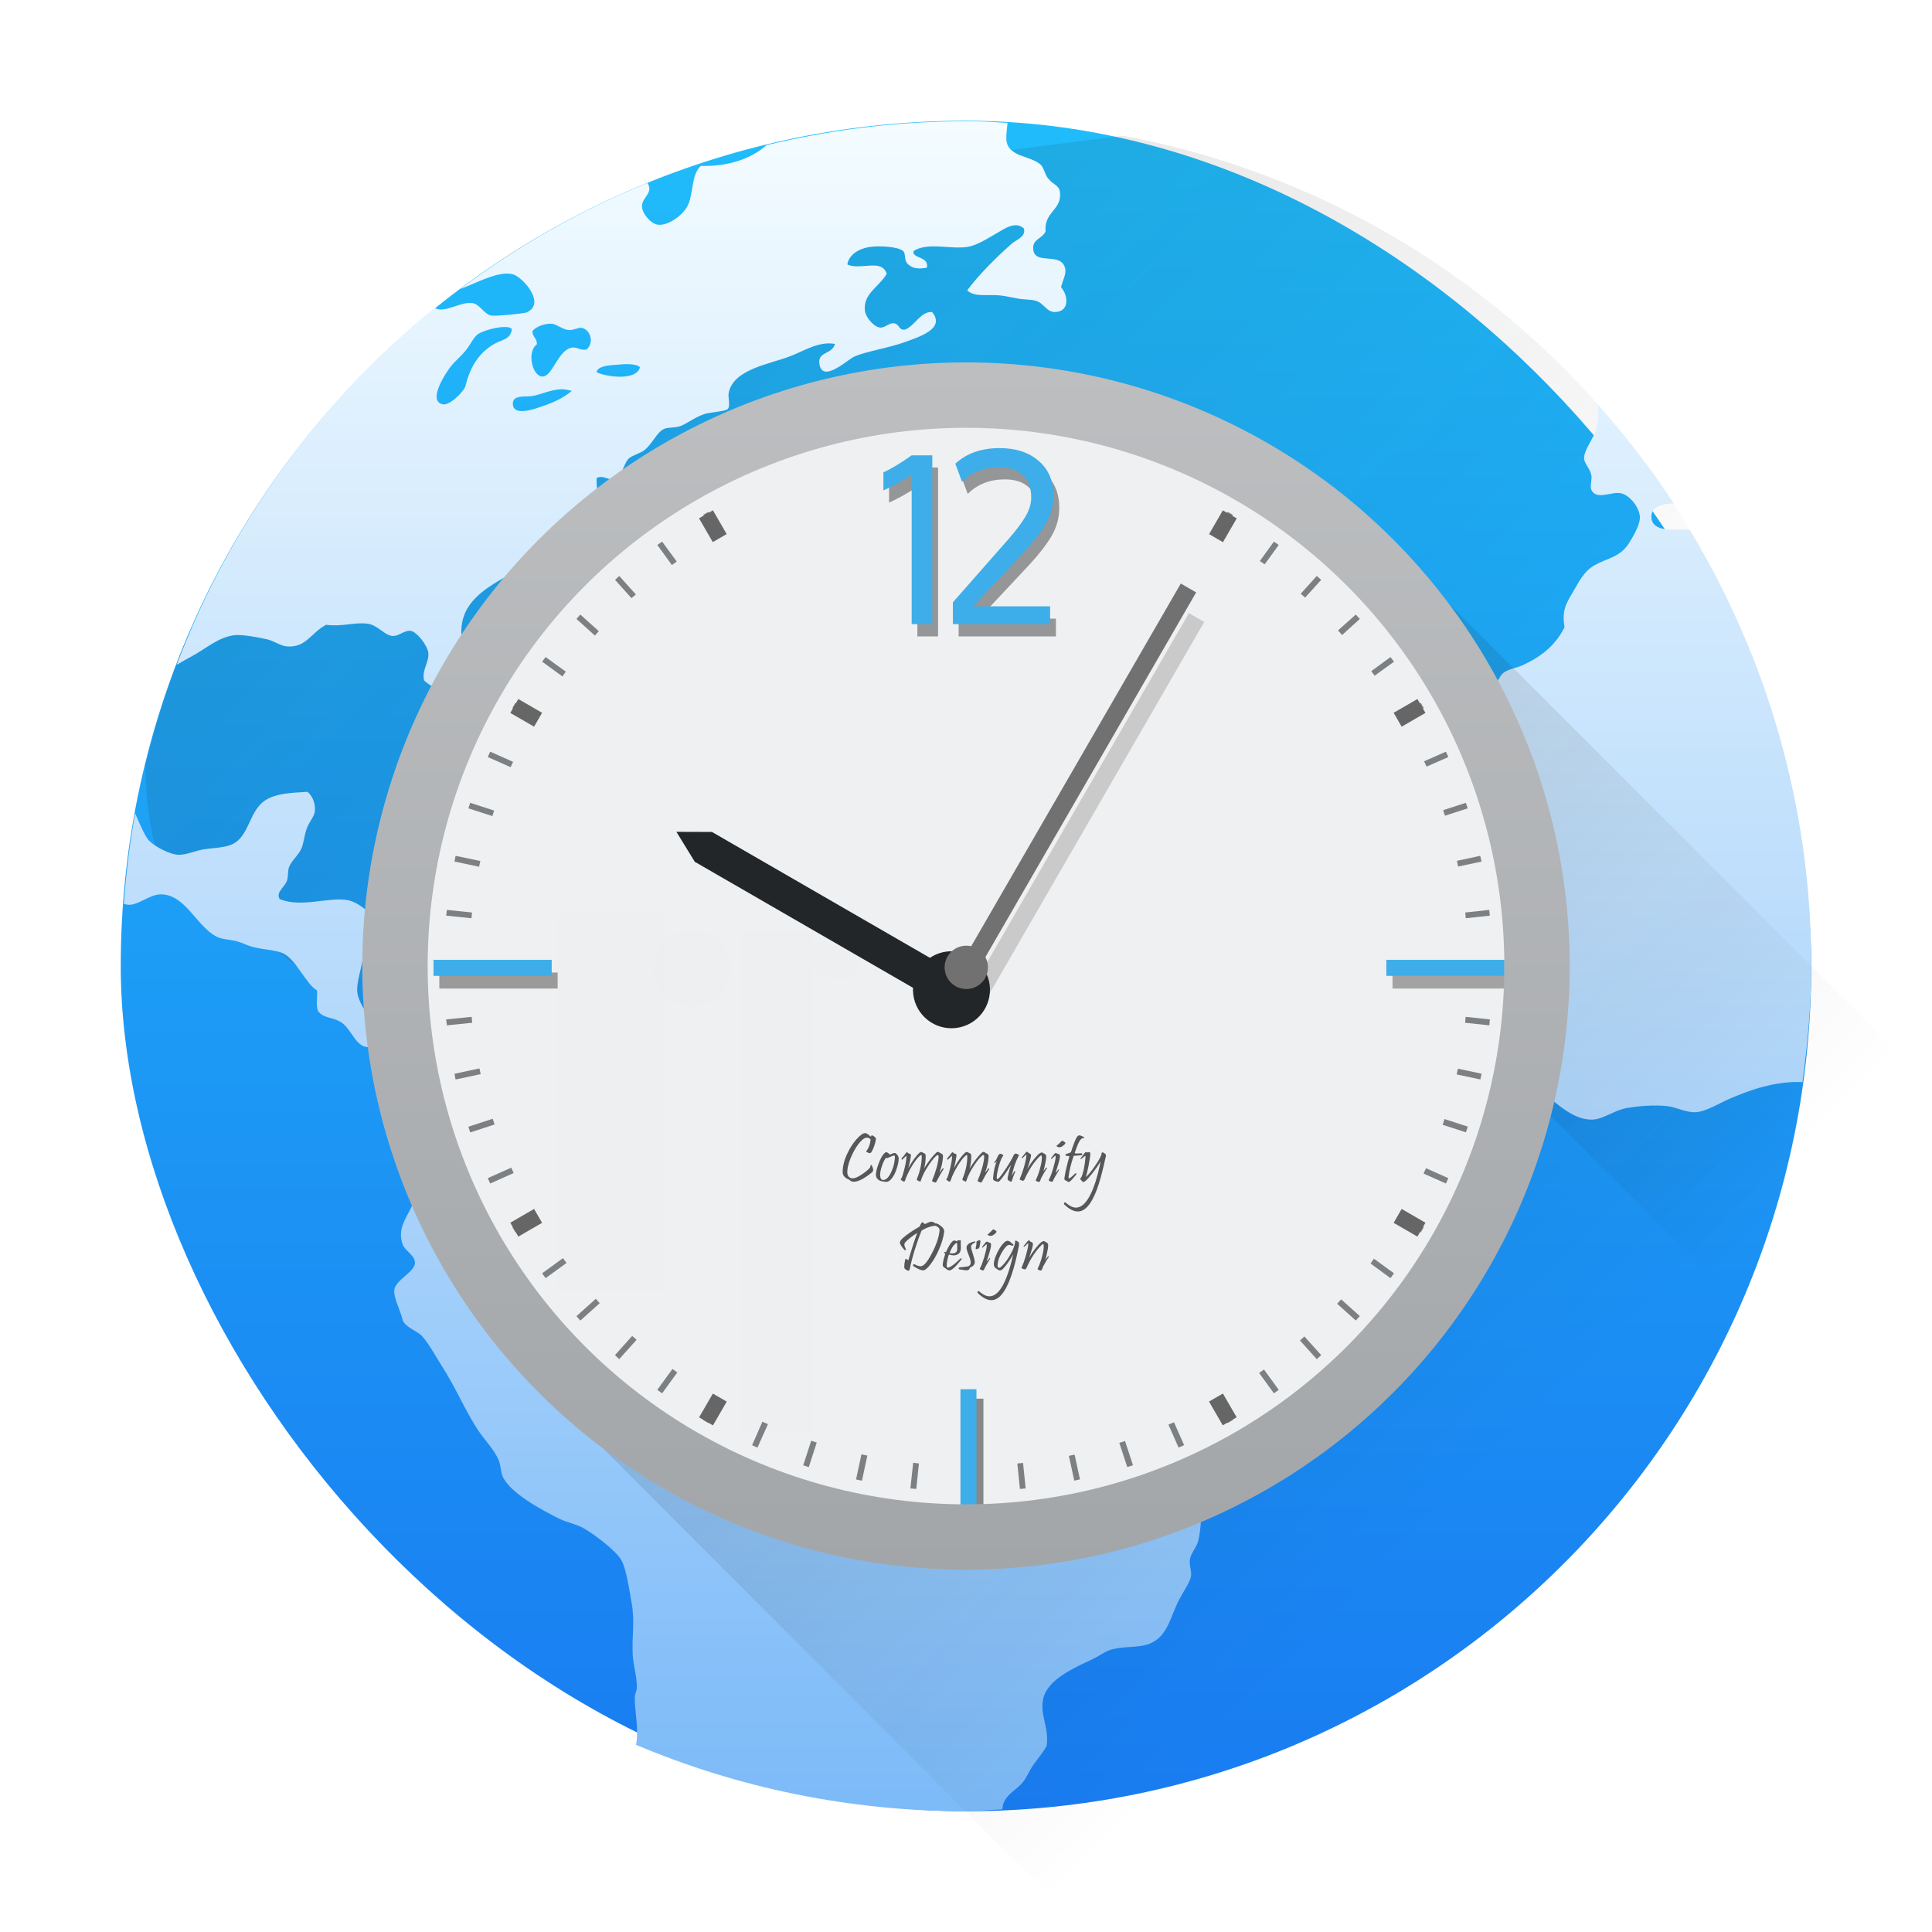 <?xml version="1.0" encoding="UTF-8" standalone="no"?>
<!-- Created with Inkscape (http://www.inkscape.org/) -->

<svg
   xmlns:dc="http://purl.org/dc/elements/1.1/"
   xmlns:cc="http://creativecommons.org/ns#"
   xmlns:rdf="http://www.w3.org/1999/02/22-rdf-syntax-ns#"
   xmlns:svg="http://www.w3.org/2000/svg"
   xmlns="http://www.w3.org/2000/svg"
   xmlns:xlink="http://www.w3.org/1999/xlink"
   xmlns:sodipodi="http://sodipodi.sourceforge.net/DTD/sodipodi-0.dtd"
   xmlns:inkscape="http://www.inkscape.org/namespaces/inkscape"
   width="32"
   height="32"
   id="svg5453"
   version="1.1"
   inkscape:version="0.91 r13725"
   sodipodi:docname="ntp_server-mdk.svg"
   inkscape:export-filename="48/ntp_server-mdk.png"
   inkscape:export-xdpi="135"
   inkscape:export-ydpi="135">
  <defs
     id="defs5455">
    <linearGradient
       inkscape:collect="always"
       id="linearGradient4452">
      <stop
         style="stop-color:#a3a6a9;stop-opacity:1;"
         offset="0"
         id="stop4454" />
      <stop
         style="stop-color:#bcbec0;stop-opacity:1"
         offset="1"
         id="stop4456" />
    </linearGradient>
    <linearGradient
       inkscape:collect="always"
       id="linearGradient4143">
      <stop
         style="stop-color:#197cf1;stop-opacity:1"
         offset="0"
         id="stop4145" />
      <stop
         style="stop-color:#20bcfa;stop-opacity:1"
         offset="1"
         id="stop4147" />
    </linearGradient>
    <linearGradient
       inkscape:collect="always"
       xlink:href="#linearGradient4143"
       id="linearGradient4149"
       x1="400.571"
       y1="545.798"
       x2="400.571"
       y2="517.798"
       gradientUnits="userSpaceOnUse" />
    <linearGradient
       inkscape:collect="always"
       xlink:href="#linearGradient4290"
       id="linearGradient4161"
       x1="16"
       y1="30"
       x2="16"
       y2="2"
       gradientUnits="userSpaceOnUse" />
    <linearGradient
       id="linearGradient4290"
       inkscape:collect="always">
      <stop
         id="stop4292"
         offset="0"
         style="stop-color:#7cbaf8;stop-opacity:1" />
      <stop
         id="stop4294"
         offset="1"
         style="stop-color:#f4fcff;stop-opacity:1" />
    </linearGradient>
    <linearGradient
       inkscape:collect="always"
       xlink:href="#linearGradient4227"
       id="linearGradient4230"
       x1="23"
       y1="12.506"
       x2="30"
       y2="19.506"
       gradientUnits="userSpaceOnUse" />
    <linearGradient
       inkscape:collect="always"
       id="linearGradient4227">
      <stop
         style="stop-color:#292c2f;stop-opacity:1"
         offset="0"
         id="stop4229" />
      <stop
         style="stop-color:#000000;stop-opacity:0;"
         offset="1"
         id="stop4231" />
    </linearGradient>
    <linearGradient
       inkscape:collect="always"
       xlink:href="#linearGradient4227"
       id="linearGradient4297"
       x1="0.043"
       y1="-2.981"
       x2="22.064"
       y2="19.039"
       gradientUnits="userSpaceOnUse" />
    <linearGradient
       inkscape:collect="always"
       xlink:href="#linearGradient4227"
       id="linearGradient4249"
       x1="11"
       y1="12"
       x2="24"
       y2="25"
       gradientUnits="userSpaceOnUse"
       gradientTransform="translate(384.571,515.798)" />
    <filter
       style="color-interpolation-filters:sRGB"
       height="1.123"
       y="-0.061"
       width="1.905"
       x="-0.453"
       id="filter5578"
       inkscape:collect="always">
      <feGaussianBlur
         id="feGaussianBlur5580"
         stdDeviation="0.511"
         inkscape:collect="always" />
    </filter>
    <filter
       style="color-interpolation-filters:sRGB"
       height="1.905"
       y="-0.453"
       width="1.123"
       x="-0.061"
       id="filter5574"
       inkscape:collect="always">
      <feGaussianBlur
         id="feGaussianBlur5576"
         stdDeviation="0.511"
         inkscape:collect="always" />
    </filter>
    <filter
       style="color-interpolation-filters:sRGB"
       height="1.905"
       y="-0.453"
       width="1.123"
       x="-0.061"
       id="filter5590"
       inkscape:collect="always">
      <feGaussianBlur
         id="feGaussianBlur5592"
         stdDeviation="0.511"
         inkscape:collect="always" />
    </filter>
    <filter
       style="color-interpolation-filters:sRGB"
       height="1.118"
       y="-0.059"
       width="1.206"
       x="-0.103"
       id="filter5358-1"
       inkscape:collect="always">
      <feGaussianBlur
         id="feGaussianBlur5360-0"
         stdDeviation="0.876"
         inkscape:collect="always" />
    </filter>
    <linearGradient
       inkscape:collect="always"
       xlink:href="#linearGradient4452"
       id="linearGradient4458"
       x1="396.571"
       y1="541.798"
       x2="396.571"
       y2="521.798"
       gradientUnits="userSpaceOnUse" />
  </defs>
  <sodipodi:namedview
     id="base"
     pagecolor="#ffffff"
     bordercolor="#666666"
     borderopacity="1.0"
     inkscape:pageopacity="0"
     inkscape:pageshadow="2"
     inkscape:zoom="11.53468"
     inkscape:cx="24.207715"
     inkscape:cy="16.026724"
     inkscape:document-units="px"
     inkscape:current-layer="g4410"
     showgrid="true"
     fit-margin-top="0"
     fit-margin-left="0"
     fit-margin-right="0"
     fit-margin-bottom="0"
     inkscape:window-width="1876"
     inkscape:window-height="1051"
     inkscape:window-x="0"
     inkscape:window-y="0"
     inkscape:window-maximized="1"
     inkscape:showpageshadow="false"
     borderlayer="true"
     showguides="true">
    <inkscape:grid
       type="xygrid"
       id="grid4063" />
    <sodipodi:guide
       position="1.1650391e-05,32"
       orientation="32,0"
       id="guide4157" />
    <sodipodi:guide
       position="1.1650391e-05,2.6367188e-05"
       orientation="0,32"
       id="guide4159" />
    <sodipodi:guide
       position="32,2.6367188e-05"
       orientation="-32,0"
       id="guide4161" />
    <sodipodi:guide
       position="32,32"
       orientation="0,-32"
       id="guide4163" />
    <sodipodi:guide
       position="2,30"
       orientation="28,0"
       id="guide4167" />
    <sodipodi:guide
       position="2,2"
       orientation="0,28"
       id="guide4169" />
    <sodipodi:guide
       position="30,2"
       orientation="-28,0"
       id="guide4171" />
    <sodipodi:guide
       position="30,30"
       orientation="0,-28"
       id="guide4173" />
    <sodipodi:guide
       position="2,30"
       orientation="28,0"
       id="guide4181" />
    <sodipodi:guide
       position="2,2"
       orientation="0,14"
       id="guide4183" />
    <sodipodi:guide
       position="16,2"
       orientation="-28,0"
       id="guide4185" />
    <sodipodi:guide
       position="16,30"
       orientation="0,-14"
       id="guide4187" />
    <sodipodi:guide
       position="9,23"
       orientation="14,0"
       id="guide4193" />
    <sodipodi:guide
       position="9,9"
       orientation="0,14"
       id="guide4195" />
    <sodipodi:guide
       position="23,9"
       orientation="-14,0"
       id="guide4197" />
    <sodipodi:guide
       position="23,23"
       orientation="0,-14"
       id="guide4199" />
  </sodipodi:namedview>
  <g
     inkscape:label="Capa 1"
     inkscape:groupmode="layer"
     id="layer1"
     transform="translate(-384.571,-515.798)">
    <rect
       style="opacity:1;fill:url(#linearGradient4149);fill-opacity:1;stroke:none"
       id="rect4130"
       width="28"
       height="28"
       x="386.571"
       y="517.798"
       ry="14" />
    <path
       style="opacity:0.2;fill:url(#linearGradient4297);fill-opacity:1;fill-rule:evenodd;stroke:none;stroke-width:1px;stroke-linecap:butt;stroke-linejoin:miter;stroke-opacity:1"
       d="M 18.594,2.248 15.619,2.629 11.484,5.016 9.982,7.617 c 0,0 -1.974,1.39 -2.271,1.311 -2.517,-0.03 -3.869,0.665 -4.58,1.547 -0.301,0.703 -0.537,1.44 -0.721,2.197 -0.005,0.761 0.162,1.352 0.162,1.352 7.061,6.356 14.121,9.096 21.182,13.643 0.445,-0.295 0.869,-0.616 1.275,-0.959 0.023,-0.02 0.045,-0.041 0.068,-0.061 0.36,-0.308 0.703,-0.636 1.029,-0.979 0.072,-0.076 0.14,-0.155 0.211,-0.232 0.283,-0.31 0.553,-0.632 0.807,-0.967 0.057,-0.076 0.114,-0.152 0.17,-0.229 0.275,-0.38 0.535,-0.772 0.771,-1.18 0.018,-0.03 0.037,-0.059 0.055,-0.09 1.065,-1.864 1.714,-3.999 1.824,-6.281 3.16e-4,-0.006 0.002,-0.013 0.002,-0.02 l 0,-0.002 L 28.143,9.031 C 26.143,5.543 22.691,3.011 18.594,2.248 Z"
       id="path4286"
       inkscape:connector-curvature="0"
       sodipodi:nodetypes="cccccccccccccccccscccc"
       transform="translate(384.571,515.798)" />
    <path
       style="fill:url(#linearGradient4230);fill-rule:evenodd;stroke:none;stroke-width:1px;stroke-linecap:butt;stroke-linejoin:miter;stroke-opacity:1;fill-opacity:1;opacity:0.2"
       d="M 29.012 10.842 L 24.705 17.502 L 28.824 21.621 C 29.576 19.901 30 18.003 30 16 C 30 14.174 29.642 12.438 29.012 10.842 z "
       id="path4219"
       transform="translate(384.571,515.798)" />
    <path
       style="fill:url(#linearGradient4161);fill-opacity:1;fill-rule:nonzero;stroke:none"
       d="M 15.807 2.01 C 14.734 2.024 13.695 2.164 12.695 2.404 C 12.432 2.64 12.043 2.76 11.607 2.748 C 11.451 2.897 11.487 3.176 11.402 3.381 C 11.331 3.553 11.078 3.737 10.906 3.723 C 10.779 3.712 10.633 3.533 10.633 3.414 C 10.632 3.271 10.832 3.191 10.723 3.031 C 9.608 3.483 8.572 4.079 7.623 4.787 C 7.877 4.693 8.158 4.536 8.389 4.531 C 8.427 4.531 8.461 4.534 8.496 4.543 C 8.651 4.584 9.059 5.031 8.719 5.176 C 8.686 5.19 8.219 5.241 8.139 5.227 C 8.02 5.207 7.95 5.043 7.83 5.021 C 7.629 4.987 7.374 5.195 7.201 5.102 C 5.293 6.642 3.813 8.677 2.926 11.012 C 3.007 10.965 3.09 10.915 3.164 10.877 C 3.414 10.747 3.625 10.537 3.916 10.518 C 4.061 10.515 4.271 10.557 4.41 10.586 C 4.539 10.612 4.643 10.699 4.754 10.707 C 5.07 10.731 5.145 10.485 5.402 10.348 C 5.669 10.385 5.845 10.303 6.086 10.33 C 6.25 10.348 6.368 10.523 6.496 10.533 C 6.604 10.544 6.699 10.433 6.803 10.449 C 6.904 10.465 7.077 10.685 7.094 10.809 C 7.114 10.962 6.981 11.101 7.025 11.27 C 7.186 11.433 7.479 11.466 7.709 11.561 C 7.859 11.437 7.729 11.208 7.709 11.029 C 7.706 10.951 7.72 10.881 7.709 10.809 C 7.695 10.686 7.641 10.572 7.641 10.467 C 7.638 9.98 8.033 9.753 8.359 9.561 C 8.501 9.477 8.612 9.331 8.734 9.27 C 8.907 9.183 9.036 9.163 9.18 9.082 C 9.439 8.937 9.661 8.819 9.863 8.654 C 9.957 8.434 9.874 8.138 9.881 7.92 C 9.975 7.863 10.055 7.946 10.154 7.938 C 10.311 7.905 10.324 7.684 10.412 7.596 C 10.464 7.545 10.604 7.509 10.668 7.459 C 10.824 7.337 10.874 7.152 11.01 7.1 C 11.058 7.08 11.171 7.085 11.248 7.064 C 11.349 7.038 11.493 6.918 11.658 6.861 C 11.766 6.824 12.012 6.817 12.053 6.775 C 12.103 6.724 12.053 6.579 12.07 6.502 C 12.153 6.116 12.735 6.034 13.078 5.904 C 13.319 5.813 13.565 5.646 13.83 5.697 C 13.778 5.881 13.532 5.816 13.574 6.039 C 13.632 6.348 14.045 5.95 14.154 5.904 C 14.363 5.816 14.721 5.763 14.994 5.664 C 15.234 5.576 15.664 5.442 15.438 5.168 C 15.249 5.157 15.159 5.389 14.994 5.459 C 14.881 5.477 14.902 5.365 14.805 5.355 C 14.713 5.345 14.661 5.44 14.566 5.424 C 14.472 5.408 14.341 5.26 14.326 5.15 C 14.289 4.865 14.567 4.748 14.686 4.535 C 14.607 4.277 14.251 4.482 14.035 4.381 C 14.056 4.227 14.215 4.121 14.395 4.092 C 14.542 4.067 14.871 4.08 14.959 4.158 C 15.01 4.201 14.963 4.309 15.045 4.381 C 15.132 4.46 15.239 4.452 15.352 4.434 C 15.392 4.239 15.099 4.287 15.131 4.158 C 15.362 4.007 15.737 4.132 16.02 4.09 C 16.182 4.066 16.354 3.95 16.498 3.869 C 16.635 3.791 16.813 3.655 16.959 3.783 C 16.998 3.923 16.832 3.97 16.754 4.039 C 16.492 4.272 16.223 4.538 16.02 4.809 C 16.144 4.93 16.371 4.869 16.582 4.895 C 16.665 4.905 16.768 4.93 16.855 4.945 C 16.957 4.963 17.067 4.958 17.146 4.979 C 17.29 5.014 17.329 5.168 17.471 5.168 C 17.705 5.168 17.707 4.914 17.574 4.756 C 17.616 4.595 17.682 4.511 17.625 4.398 C 17.52 4.188 17.133 4.388 17.113 4.125 C 17.101 3.955 17.257 3.961 17.318 3.834 C 17.29 3.505 17.589 3.481 17.557 3.186 C 17.543 3.062 17.438 3.061 17.352 2.945 C 17.307 2.886 17.286 2.768 17.232 2.723 C 17.054 2.572 16.69 2.601 16.668 2.312 C 16.665 2.215 16.679 2.127 16.688 2.035 C 16.523 2.027 16.36 2.012 16.193 2.01 L 15.807 2.01 z M 9.146 5.363 C 9.226 5.374 9.323 5.459 9.42 5.467 C 9.511 5.47 9.586 5.417 9.643 5.432 C 9.786 5.469 9.845 5.685 9.711 5.791 C 9.599 5.805 9.555 5.743 9.471 5.758 C 9.239 5.797 9.15 6.251 8.977 6.236 C 8.813 6.222 8.724 5.824 8.891 5.705 C 8.901 5.601 8.815 5.585 8.82 5.482 C 8.87 5.419 9.01 5.352 9.146 5.363 z M 8.377 5.416 C 8.425 5.418 8.46 5.429 8.479 5.449 C 8.456 5.631 8.313 5.62 8.172 5.705 C 7.929 5.852 7.788 6.075 7.711 6.389 C 7.689 6.48 7.45 6.721 7.334 6.697 C 7.063 6.64 7.409 6.14 7.471 6.064 C 7.539 5.98 7.63 5.906 7.711 5.809 C 7.789 5.714 7.841 5.587 7.916 5.535 C 7.999 5.478 8.234 5.411 8.377 5.416 z M 10.4 6.031 C 10.487 6.033 10.564 6.047 10.6 6.082 C 10.544 6.308 10.059 6.248 9.881 6.166 C 9.892 6.081 10.025 6.058 10.137 6.047 C 10.215 6.044 10.314 6.029 10.4 6.031 z M 9.293 6.447 C 9.351 6.445 9.41 6.459 9.471 6.475 C 9.313 6.606 9.143 6.68 8.873 6.766 C 8.743 6.807 8.518 6.858 8.496 6.713 C 8.469 6.535 8.686 6.576 8.805 6.561 C 8.954 6.54 9.118 6.453 9.293 6.447 z M 26.463 6.701 C 26.476 6.83 26.478 6.952 26.443 7.09 C 26.397 7.275 26.23 7.443 26.238 7.604 C 26.249 7.686 26.339 7.765 26.359 7.877 C 26.37 7.936 26.332 8.063 26.359 8.117 C 26.446 8.286 26.683 8.143 26.838 8.168 C 26.989 8.192 27.164 8.409 27.162 8.578 C 27.16 8.696 27.049 8.892 26.975 9.006 C 26.826 9.232 26.624 9.242 26.41 9.363 C 26.232 9.464 26.155 9.633 26.051 9.809 C 25.938 9.998 25.867 10.114 25.914 10.389 C 25.761 10.692 25.529 10.877 25.213 11.021 C 25.119 11.064 24.992 11.078 24.906 11.141 C 24.838 11.19 24.798 11.322 24.701 11.432 C 24.581 11.565 24.456 11.621 24.393 11.723 C 24.344 11.801 24.327 11.959 24.273 12.064 C 24.2 12.208 24.045 12.278 23.949 12.424 C 23.906 12.491 23.876 12.627 23.828 12.715 C 23.72 12.912 23.535 13.054 23.555 13.227 C 23.574 13.394 23.764 13.423 23.777 13.568 C 23.78 13.651 23.723 13.701 23.727 13.791 C 23.73 13.922 23.818 14.014 23.828 14.115 C 23.854 14.369 23.741 14.471 23.693 14.645 C 23.671 14.727 23.68 14.82 23.658 14.885 C 23.616 15.012 23.439 15.127 23.436 15.277 C 23.434 15.384 23.546 15.469 23.555 15.619 C 23.558 15.722 23.503 15.833 23.521 15.928 C 23.558 16.114 23.891 16.33 24.035 16.475 C 24.229 16.668 24.481 16.818 24.564 17.021 C 24.635 17.195 24.635 17.42 24.77 17.551 C 24.869 17.647 25.034 17.706 25.162 17.807 C 25.281 17.9 25.412 17.981 25.539 18.08 C 25.747 18.243 26.061 18.568 26.393 18.543 C 26.566 18.53 26.743 18.388 26.939 18.354 C 27.141 18.317 27.404 18.299 27.607 18.32 C 27.764 18.336 27.924 18.429 28.086 18.422 C 28.257 18.411 28.454 18.284 28.648 18.199 C 28.956 18.065 29.403 17.899 29.854 17.924 C 29.94 17.293 30 16.655 30 16 C 30 13.351 29.259 10.887 27.99 8.779 C 27.931 8.775 27.877 8.767 27.812 8.77 C 27.639 8.78 27.354 8.78 27.352 8.564 C 27.35 8.387 27.519 8.348 27.721 8.336 C 27.343 7.758 26.92 7.215 26.463 6.701 z M 5.094 13.115 C 4.81 13.131 4.624 13.144 4.463 13.217 C 4.093 13.385 4.164 13.886 3.795 14.004 C 3.667 14.045 3.492 14.046 3.352 14.072 C 3.23 14.094 3.082 14.161 2.957 14.158 C 2.809 14.155 2.551 14.013 2.463 13.918 C 2.402 13.852 2.303 13.623 2.238 13.471 C 2.149 13.963 2.087 14.464 2.051 14.973 C 2.081 14.979 2.113 14.986 2.139 14.986 C 2.301 14.987 2.474 14.819 2.652 14.814 C 3.071 14.803 3.253 15.348 3.592 15.516 C 3.677 15.558 3.789 15.56 3.898 15.584 C 3.987 15.604 4.053 15.641 4.139 15.67 C 4.319 15.731 4.541 15.725 4.686 15.789 C 4.903 15.886 5.063 16.295 5.25 16.404 C 5.261 16.515 5.23 16.664 5.268 16.746 C 5.356 16.866 5.481 16.84 5.627 16.918 C 5.801 17.012 5.854 17.254 6.02 17.328 C 6.077 17.354 6.22 17.351 6.311 17.379 C 6.537 17.448 6.61 17.71 6.805 17.652 C 6.932 17.615 6.923 17.483 6.943 17.361 C 7.028 17.27 7.119 17.126 7.25 17.123 C 7.462 17.112 7.481 17.343 7.559 17.549 C 7.602 17.665 7.716 17.768 7.746 17.891 C 7.799 18.103 7.773 18.738 7.729 18.865 C 7.675 19.021 7.464 19.087 7.334 19.26 C 7.273 19.341 7.244 19.459 7.197 19.516 C 7.114 19.618 6.988 19.644 6.926 19.738 C 6.89 19.791 6.857 19.905 6.822 19.977 C 6.72 20.194 6.582 20.348 6.668 20.609 C 6.704 20.717 6.873 20.79 6.873 20.916 C 6.873 21.065 6.556 21.198 6.531 21.361 C 6.513 21.483 6.629 21.699 6.668 21.857 C 6.696 21.977 6.922 22.051 6.992 22.131 C 7.112 22.266 7.209 22.456 7.318 22.625 C 7.535 22.958 7.705 23.363 7.916 23.686 C 8.028 23.854 8.184 24.006 8.258 24.182 C 8.296 24.27 8.291 24.376 8.326 24.455 C 8.448 24.731 8.987 25.019 9.266 25.156 C 9.396 25.22 9.541 25.242 9.66 25.309 C 9.841 25.41 10.2 25.681 10.291 25.84 C 10.373 25.983 10.423 26.33 10.463 26.557 C 10.516 26.857 10.465 27.087 10.48 27.412 C 10.491 27.588 10.547 27.765 10.549 27.941 C 10.55 28.003 10.516 28.048 10.514 28.111 C 10.511 28.325 10.567 28.565 10.549 28.779 C 10.548 28.825 10.543 28.86 10.535 28.9 C 12.213 29.608 14.059 30 16 30 C 16.203 30 16.401 29.977 16.602 29.969 C 16.606 29.937 16.611 29.905 16.617 29.879 C 16.679 29.705 16.839 29.648 16.941 29.52 C 17.019 29.423 17.055 29.31 17.129 29.213 C 17.209 29.108 17.281 29.015 17.334 28.922 C 17.384 28.61 17.21 28.392 17.283 28.119 C 17.365 27.812 17.789 27.625 18.086 27.486 C 18.188 27.439 18.294 27.361 18.377 27.332 C 18.583 27.26 18.839 27.299 19.027 27.23 C 19.348 27.113 19.381 26.77 19.539 26.479 C 19.614 26.34 19.712 26.202 19.727 26.104 C 19.739 26.015 19.695 25.932 19.709 25.828 C 19.725 25.725 19.817 25.635 19.846 25.521 C 19.883 25.373 19.898 25.157 19.898 24.992 C 19.898 24.857 19.836 24.737 19.83 24.615 C 19.808 24.172 19.99 24.122 20.154 23.881 C 20.237 23.761 20.267 23.625 20.324 23.539 C 20.6 23.128 21.078 22.93 21.043 22.309 C 21.031 22.103 20.903 21.638 20.752 21.572 C 20.665 21.535 20.467 21.569 20.342 21.521 C 19.938 21.371 19.7 20.87 19.281 20.838 C 19.192 20.827 19.11 20.875 19.01 20.873 C 18.844 20.862 18.594 20.757 18.41 20.736 C 18.294 20.724 18.138 20.771 18.068 20.736 C 17.962 20.684 17.95 20.488 17.863 20.43 C 17.794 20.382 17.661 20.367 17.557 20.326 C 17.388 20.261 17.255 20.185 17.061 20.172 C 17.001 20.169 16.925 20.2 16.855 20.189 C 16.748 20.171 16.664 20.045 16.564 19.984 C 16.44 19.909 16.325 19.872 16.273 19.764 C 16.386 19.396 16.075 19.293 16 19.08 C 15.964 18.98 15.981 18.86 15.949 18.771 C 15.905 18.644 15.779 18.571 15.641 18.465 C 15.393 18.274 15.174 18.096 14.82 18.053 C 14.665 18.033 14.512 18.099 14.324 18.088 C 14.125 18.075 13.875 17.901 13.727 17.73 C 13.582 17.564 13.511 17.415 13.385 17.336 C 13.265 17.259 13.107 17.261 13.025 17.184 C 12.989 17.15 12.996 17.092 12.957 17.012 C 12.897 16.887 12.796 16.819 12.871 16.67 C 12.735 16.6 12.731 16.799 12.582 16.773 C 12.449 16.585 12.337 16.495 12.035 16.551 C 11.897 16.576 11.819 16.752 11.658 16.756 C 11.526 16.767 11.422 16.609 11.248 16.584 C 11.116 16.566 10.967 16.619 10.873 16.602 C 10.727 16.572 10.682 16.451 10.549 16.363 C 10.451 16.299 10.262 16.19 10.207 16.191 C 10.035 16.202 9.913 16.557 9.676 16.432 C 9.561 16.286 9.863 16.209 9.727 16.072 C 9.623 15.969 9.536 16.119 9.453 16.176 C 9.358 16.241 9.269 16.307 9.164 16.346 C 8.929 16.434 8.783 16.387 8.6 16.482 C 8.43 16.57 8.422 16.718 8.326 16.893 C 8.247 17.036 8.067 17.243 7.949 17.252 C 7.806 17.263 7.669 17.052 7.539 16.996 C 7.148 16.827 6.958 17.146 6.633 17.15 C 6.331 17.161 5.901 16.664 5.916 16.381 C 5.919 16.208 6.015 15.945 6.035 15.73 C 6.053 15.56 6.17 15.458 6.172 15.303 C 6.175 15.095 5.896 14.935 5.762 14.91 C 5.442 14.851 4.999 15.039 4.633 14.893 C 4.563 14.777 4.715 14.697 4.754 14.584 C 4.776 14.52 4.764 14.434 4.787 14.363 C 4.828 14.254 4.941 14.17 4.992 14.055 C 5.03 13.967 5.04 13.84 5.078 13.73 C 5.123 13.606 5.205 13.527 5.215 13.439 C 5.228 13.324 5.184 13.191 5.094 13.115 z M 9.664 16.734 C 9.78 16.745 9.794 16.985 9.676 17.004 C 9.548 17.024 9.484 16.803 9.607 16.746 C 9.628 16.735 9.647 16.733 9.664 16.734 z "
       id="path34"
       transform="translate(384.571,515.798)" />
    <path
       style="color:#000000;clip-rule:nonzero;display:inline;overflow:visible;visibility:visible;opacity:0.2;isolation:auto;mix-blend-mode:normal;color-interpolation:sRGB;color-interpolation-filters:linearRGB;solid-color:#000000;solid-opacity:1;fill:url(#linearGradient4249);fill-opacity:1;fill-rule:nonzero;stroke:none;stroke-width:1;stroke-linecap:butt;stroke-linejoin:miter;stroke-miterlimit:4;stroke-dasharray:2, 2;stroke-dashoffset:10;stroke-opacity:1;marker:none;color-rendering:auto;image-rendering:auto;shape-rendering:auto;text-rendering:auto;enable-background:accumulate"
       d="m 400.571,524.798 c 3.866,10e-6 7,3.134 7,7 0,3.866 -3.134,7 -7,7 -3.866,-10e-6 -7,-3.134 -7,-7 m 0,7 13.019,13.038 9.981,-18.038 -9,-9"
       id="rect4216"
       inkscape:connector-curvature="0"
       sodipodi:nodetypes="cssccccc" />
    <g
       id="g4410">
      <ellipse
         ry="9.457"
         rx="9.458"
         id="path5099"
         style="fill:#eff0f1;fill-opacity:1;stroke:none"
         inkscape:export-filename="C:\Users\andrewl\Downloads\silly clock.png"
         inkscape:export-xdpi="90"
         inkscape:export-ydpi="90"
         cx="400.571"
         cy="531.799" />
      <path
         inkscape:connector-curvature="0"
         style="color:#000000;font-style:normal;font-variant:normal;font-weight:normal;font-stretch:normal;font-size:medium;line-height:normal;font-family:Sans;-inkscape-font-specification:Sans;text-indent:0;text-align:start;text-decoration:none;text-decoration-line:none;letter-spacing:normal;word-spacing:normal;text-transform:none;direction:ltr;block-progression:tb;writing-mode:lr-tb;baseline-shift:baseline;text-anchor:start;display:inline;overflow:visible;visibility:visible;opacity:0.6;fill:#31363b;fill-opacity:1;stroke:none;stroke-width:1px;marker:none;enable-background:accumulate"
         d="m 396.302,524.276 -0.083,0.049 0.205,0.352 c 0.027,-0.016 0.055,-0.03 0.083,-0.046 z m 8.604,0 -0.199,0.346 c 0.029,0.016 0.057,0.032 0.086,0.049 l 0.199,-0.346 z m -9.368,0.493 -0.08,0.055 0.242,0.333 c 0.026,-0.019 0.053,-0.039 0.08,-0.058 z m 10.133,0 -0.233,0.321 c 0.026,0.019 0.054,0.036 0.08,0.055 l 0.233,-0.321 z m -10.843,0.569 -0.07,0.064 0.272,0.303 c 0.024,-0.021 0.05,-0.04 0.073,-0.061 z m 11.553,0 -0.266,0.294 c 0.024,0.022 0.049,0.043 0.073,0.064 l 0.266,-0.294 z m -12.198,0.639 -0.064,0.073 0.306,0.275 c 0.021,-0.024 0.043,-0.05 0.064,-0.073 z m 12.844,0 -0.294,0.263 c 0.023,0.025 0.045,0.051 0.067,0.076 l 0.294,-0.266 z m -13.419,0.704 -0.058,0.076 0.337,0.245 c 0.019,-0.026 0.036,-0.054 0.055,-0.08 z m 13.994,0 -0.318,0.233 c 0.019,0.025 0.037,0.051 0.055,0.076 l 0.321,-0.232 z m -14.496,0.759 -0.049,0.086 0.361,0.208 c 0.016,-0.029 0.032,-0.057 0.049,-0.086 z m 14.998,0 -0.343,0.199 c 0.017,0.029 0.033,0.057 0.049,0.086 l 0.343,-0.199 z m -15.414,0.808 -0.04,0.089 0.379,0.168 c 0.013,-0.03 0.026,-0.059 0.04,-0.089 z m 15.83,0 -0.361,0.159 c 0.013,0.029 0.027,0.059 0.04,0.089 l 0.361,-0.159 z m -16.161,0.847 -0.03,0.092 0.398,0.128 c 0.01,-0.03 0.018,-0.062 0.028,-0.092 z m 16.491,0 -0.376,0.122 c 0.01,0.03 0.021,0.061 0.03,0.092 l 0.376,-0.122 z m -16.733,0.878 -0.018,0.095 0.407,0.086 c 0.006,-0.032 0.015,-0.063 0.021,-0.095 z m 16.971,0 -0.385,0.083 c 0.006,0.031 0.012,0.063 0.018,0.095 l 0.389,-0.083 z m -17.115,0.896 -0.012,0.095 0.419,0.043 c 0.003,-0.032 0.005,-0.063 0.009,-0.095 l -0.416,-0.043 z m 17.265,0 -0.398,0.043 c 0.004,0.031 0.005,0.063 0.009,0.095 l 0.398,-0.043 -0.009,-0.095 z m -16.855,1.771 -0.422,0.043 0.012,0.098 0.419,-0.043 c -0.004,-0.033 -0.005,-0.065 -0.009,-0.098 z m 16.464,0 c -0.003,0.033 -0.005,0.065 -0.009,0.098 l 0.401,0.043 0.009,-0.098 z m -16.335,0.854 -0.413,0.089 0.018,0.095 0.416,-0.089 c -0.006,-0.032 -0.015,-0.063 -0.021,-0.095 z m 16.207,0.005 c -0.006,0.032 -0.015,0.063 -0.021,0.095 l 0.392,0.083 0.021,-0.095 z m -15.986,0.829 -0.404,0.132 0.03,0.095 0.404,-0.132 c -0.011,-0.032 -0.02,-0.063 -0.031,-0.095 z m 15.763,0.005 c -0.01,0.032 -0.02,0.063 -0.03,0.095 l 0.386,0.125 0.03,-0.095 z m -15.457,0.805 -0.389,0.174 0.04,0.089 0.389,-0.174 c -0.013,-0.03 -0.027,-0.059 -0.04,-0.089 z m 15.151,0.009 c -0.013,0.03 -0.026,0.059 -0.04,0.089 l 0.37,0.165 0.04,-0.089 z m -14.759,0.762 -0.373,0.214 0.049,0.086 0.373,-0.214 c -0.017,-0.028 -0.033,-0.057 -0.049,-0.086 z m 14.368,0.009 c -0.016,0.029 -0.032,0.057 -0.049,0.086 l 0.355,0.205 0.049,-0.086 z m -13.903,0.719 -0.346,0.251 0.058,0.08 0.346,-0.251 c -0.019,-0.026 -0.039,-0.053 -0.058,-0.08 z m 13.431,0.009 c -0.019,0.026 -0.036,0.054 -0.055,0.08 l 0.33,0.242 0.058,-0.08 z m -12.887,0.664 -0.321,0.288 0.064,0.073 0.321,-0.288 c -0.022,-0.024 -0.043,-0.049 -0.064,-0.073 z m 12.345,0.009 c -0.022,0.025 -0.045,0.049 -0.067,0.073 l 0.309,0.278 0.067,-0.073 z m -11.743,0.606 -0.285,0.318 0.07,0.067 0.288,-0.321 c -0.024,-0.022 -0.049,-0.042 -0.073,-0.064 z m 11.134,0.009 c -0.025,0.022 -0.049,0.045 -0.073,0.067 l 0.278,0.309 0.073,-0.067 z m -10.467,0.538 -0.251,0.346 0.08,0.058 0.251,-0.346 c -0.026,-0.019 -0.053,-0.039 -0.08,-0.058 z m 9.797,0.009 c -0.026,0.019 -0.053,0.039 -0.08,0.058 l 0.245,0.337 0.08,-0.058 z m -9.072,0.468 -0.214,0.37 0.083,0.049 0.214,-0.373 c -0.027,-0.016 -0.056,-0.03 -0.083,-0.046 z m 8.347,0.005 c -0.028,0.016 -0.055,0.033 -0.083,0.049 l 0.208,0.364 0.086,-0.049 z m -7.582,0.392 -0.171,0.389 0.089,0.04 0.174,-0.389 c -0.031,-0.013 -0.061,-0.026 -0.092,-0.04 z m 6.817,0.009 c -0.03,0.014 -0.061,0.027 -0.092,0.04 l 0.168,0.379 0.092,-0.04 z m -6.009,0.306 -0.132,0.407 0.092,0.03 0.132,-0.407 c -0.031,-0.01 -0.061,-0.02 -0.092,-0.03 z m 5.198,0.005 c -0.032,0.01 -0.063,0.021 -0.095,0.03 l 0.132,0.401 0.095,-0.03 z m -4.366,0.22 -0.089,0.416 0.098,0.021 0.089,-0.416 c -0.033,-0.006 -0.065,-0.014 -0.098,-0.021 z m 3.531,0.005 c -0.032,0.006 -0.063,0.015 -0.095,0.021 l 0.089,0.41 0.095,-0.021 z m -2.674,0.135 -0.046,0.425 0.098,0.009 0.043,-0.422 c -0.032,-0.003 -0.063,-0.008 -0.095,-0.012 z m 1.82,0.003 c -0.032,0.004 -0.063,0.005 -0.095,0.009 l 0.043,0.422 0.095,-0.009 z"
         id="path5480"
         sodipodi:nodetypes="cccccccccccccccccccccccccccccccccccccccccccccccccccccccccccccccccccccccccccccccccccccccccccccccccccccccccccccccccccccccccccccccccccccccccccccccccccccccccccccccccccccccccccccccccccccccccccccccccccccccccccccccccccccccccccccccccccccccccccccccccccc" />
      <path
         style="font-style:normal;font-variant:normal;font-weight:normal;font-stretch:normal;font-size:medium;line-height:125%;font-family:Oxygen;-inkscape-font-specification:Oxygen;text-align:start;letter-spacing:0px;word-spacing:0px;writing-mode:lr-tb;text-anchor:start;fill:#232629;fill-opacity:0.443;stroke:none;filter:url(#filter5358-1)"
         inkscape:connector-curvature="0"
         d="m 1012.692,766.921 c 2.747,2e-5 4.948,0.723 6.601,2.168 1.667,1.432 2.5,3.392 2.5,5.879 0,1.693 -0.436,3.288 -1.309,4.785 -0.872,1.484 -2.213,3.197 -4.023,5.137 l -8.262,8.809 13.027,0 0,3.008 -16.445,0 0,-3.691 9.395,-10.684 c 1.276,-1.458 2.233,-2.728 2.871,-3.809 0.651,-1.094 0.977,-2.174 0.977,-3.242 0,-1.667 -0.475,-2.936 -1.426,-3.809 -0.951,-0.872 -2.285,-1.309 -4.004,-1.309 -2.552,3e-5 -4.642,0.82 -6.269,2.461 l -1.133,-3.066 c 1.914,-1.758 4.414,-2.637 7.5,-2.637 m -14.88,1.23 3.496,0 0,28.555 -3.496,0 0,-25.293 c -1.601,1.068 -3.197,1.96 -4.785,2.676 l 0,-3.066 c 1.25,-0.547 2.845,-1.504 4.785,-2.871"
         id="path6204"
         transform="matrix(0.098,0,0,0.098,301.98,448.262)" />
      <path
         style="font-style:normal;font-variant:normal;font-weight:normal;font-stretch:normal;font-size:medium;line-height:125%;font-family:Oxygen;-inkscape-font-specification:Oxygen;text-align:start;letter-spacing:0px;word-spacing:0px;writing-mode:lr-tb;text-anchor:start;fill:#3daee9;fill-opacity:1;stroke:none"
         inkscape:connector-curvature="0"
         d="m 401.129,523.22 c 0.269,0 0.484,0.071 0.646,0.212 0.163,0.14 0.245,0.332 0.245,0.576 0,0.166 -0.043,0.322 -0.128,0.468 -0.086,0.145 -0.217,0.313 -0.394,0.503 l -0.809,0.862 1.275,0 0,0.294 -1.61,0 0,-0.361 0.92,-1.046 c 0.125,-0.143 0.219,-0.267 0.281,-0.373 0.064,-0.107 0.096,-0.213 0.096,-0.317 0,-0.163 -0.047,-0.287 -0.14,-0.373 -0.093,-0.085 -0.224,-0.128 -0.392,-0.128 -0.25,0 -0.454,0.08 -0.614,0.241 l -0.111,-0.3 c 0.187,-0.172 0.432,-0.258 0.734,-0.258 m -1.457,0.12 0.342,0 0,2.795 -0.342,0 0,-2.476 c -0.157,0.105 -0.313,0.192 -0.468,0.262 l 0,-0.3 c 0.122,-0.054 0.279,-0.147 0.468,-0.281"
         id="path6197" />
      <rect
         style="fill:#212121;fill-opacity:0.413;stroke:none;filter:url(#filter5590)"
         id="rect5549"
         width="20"
         height="2.709"
         x="917.016"
         y="853.51"
         inkscape:export-filename="C:\Users\andrewl\Downloads\silly clock.png"
         inkscape:export-xdpi="90"
         inkscape:export-ydpi="90"
         transform="matrix(0.098,0,0,0.098,301.98,448.262)" />
      <rect
         y="531.696"
         x="391.751"
         height="0.265"
         width="1.958"
         id="rect5442"
         style="fill:#3daee9;fill-opacity:1;stroke:none"
         inkscape:export-filename="C:\Users\andrewl\Downloads\silly clock.png"
         inkscape:export-xdpi="90"
         inkscape:export-ydpi="90" />
      <rect
         y="853.511"
         x="1078.116"
         height="2.709"
         width="20"
         id="rect5531"
         style="fill:#1c1c1c;fill-opacity:0.361;stroke:none;filter:url(#filter5574)"
         inkscape:export-filename="C:\Users\andrewl\Downloads\silly clock.png"
         inkscape:export-xdpi="90"
         inkscape:export-ydpi="90"
         transform="matrix(0.098,0,0,0.098,301.98,448.262)" />
      <rect
         style="fill:#3daee9;fill-opacity:1;stroke:none"
         id="rect5446"
         width="1.958"
         height="0.265"
         x="407.533"
         y="531.696"
         inkscape:export-filename="C:\Users\andrewl\Downloads\silly clock.png"
         inkscape:export-xdpi="90"
         inkscape:export-ydpi="90" />
      <rect
         transform="matrix(0,0.098,-0.098,0,271.114,504.76)"
         style="fill:#2a2a2a;fill-opacity:0.524;stroke:none;filter:url(#filter5578)"
         id="rect5571"
         width="20"
         height="2.709"
         x="349.026"
         y="-1323.934"
         inkscape:export-filename="C:\Users\andrewl\Downloads\silly clock.png"
         inkscape:export-xdpi="90"
         inkscape:export-ydpi="90" />
      <rect
         y="-400.744"
         x="538.808"
         height="0.265"
         width="1.958"
         id="rect5448"
         style="fill:#3daee9;fill-opacity:1;stroke:none"
         transform="matrix(0,1,-1,0,0,0)"
         inkscape:export-filename="C:\Users\andrewl\Downloads\silly clock.png"
         inkscape:export-xdpi="90"
         inkscape:export-ydpi="90" />
      <ellipse
         ry="9.457"
         rx="9.458"
         style="opacity:1;fill:none;stroke:url(#linearGradient4458);stroke-width:1.083;stroke-opacity:1"
         id="path5627"
         inkscape:export-filename="C:\Users\andrewl\Downloads\silly clock.png"
         inkscape:export-xdpi="90"
         inkscape:export-ydpi="90"
         cx="400.571"
         cy="531.799" />
      <path
         id="path6063"
         style="fill:#666667;fill-opacity:1;stroke:none"
         d="m 407.654,527.604 0.394,-0.228 0.133,0.23 -0.394,0.228 z m -14.631,8.446 0.394,-0.228 0.133,0.23 -0.394,0.228 z"
         inkscape:connector-curvature="0" />
      <path
         inkscape:connector-curvature="0"
         d="m 404.597,524.645 0.228,-0.394 0.23,0.133 -0.228,0.394 z m -8.447,14.629 0.228,-0.394 0.23,0.133 -0.228,0.394 z"
         style="fill:#666667;fill-opacity:1;stroke:none"
         id="path6065" />
      <path
         id="path6067"
         style="fill:#666667;fill-opacity:1;stroke:none"
         d="m 393.417,527.834 -0.394,-0.228 0.133,-0.23 0.394,0.228 z m 14.631,8.446 -0.394,-0.228 0.133,-0.23 0.394,0.228 z"
         inkscape:connector-curvature="0" />
      <path
         inkscape:connector-curvature="0"
         d="m 396.377,524.777 -0.228,-0.394 0.23,-0.133 0.228,0.394 z m 8.447,14.629 -0.228,-0.394 0.23,-0.133 0.228,0.394 z"
         style="fill:#666667;fill-opacity:1;stroke:none"
         id="path6069" />
      <path
         style="font-style:normal;font-variant:normal;font-weight:normal;font-stretch:normal;font-size:medium;line-height:125%;font-family:Pristina;-inkscape-font-specification:Pristina;text-align:center;letter-spacing:0px;word-spacing:0px;text-anchor:middle;fill:#575757;fill-opacity:1;stroke:none"
         inkscape:connector-curvature="0"
         d="m 399.075,534.696 c -0.018,0.074 -0.04,0.132 -0.064,0.173 -0.011,0.019 -0.022,0.029 -0.033,0.029 -0.004,0 -0.009,-9e-4 -0.015,-0.003 -0.029,-0.008 -0.044,-0.019 -0.044,-0.032 0,-0.005 0.004,-0.01 0.012,-0.012 0.034,-0.051 0.054,-0.111 0.06,-0.182 -0.021,-0.019 -0.041,-0.028 -0.06,-0.028 -0.04,-3.6e-4 -0.087,0.035 -0.141,0.105 -0.05,0.066 -0.093,0.144 -0.13,0.234 -0.038,0.094 -0.057,0.172 -0.055,0.235 3.7e-4,0.036 0.011,0.064 0.033,0.081 0.016,0.013 0.033,0.019 0.053,0.019 0.011,0 0.025,-0.002 0.04,-0.006 0.037,-0.011 0.079,-0.034 0.127,-0.067 0.046,-0.031 0.084,-0.063 0.115,-0.096 0.01,-0.01 0.015,-0.024 0.017,-0.04 9.1e-4,-0.008 0.005,-0.013 0.011,-0.013 0.005,0 0.009,0.004 0.012,0.01 0.014,0.034 0.021,0.058 0.021,0.072 0,0.013 -0.005,0.025 -0.015,0.036 -0.006,0.006 -0.023,0.02 -0.049,0.04 -0.081,0.061 -0.151,0.099 -0.209,0.114 -0.018,0.005 -0.034,0.006 -0.049,0.006 -0.031,0 -0.055,-0.011 -0.072,-0.032 -0.074,-0.028 -0.112,-0.07 -0.112,-0.128 0,-0.092 0.024,-0.192 0.073,-0.298 0.042,-0.092 0.093,-0.173 0.154,-0.243 0.059,-0.067 0.107,-0.102 0.143,-0.104 0.013,-9e-4 0.029,0.005 0.046,0.017 0.002,0.002 0.02,0.016 0.053,0.043 0.002,-0.015 0.006,-0.023 0.015,-0.023 0.009,0 0.025,0.008 0.046,0.025 0.014,0.011 0.021,0.021 0.021,0.031 0,0.006 -0.002,0.018 -0.006,0.036 z"
         id="path4345" />
      <path
         style="font-style:normal;font-variant:normal;font-weight:normal;font-stretch:normal;font-size:medium;line-height:125%;font-family:Pristina;-inkscape-font-specification:Pristina;text-align:center;letter-spacing:0px;word-spacing:0px;text-anchor:middle;fill:#575757;fill-opacity:1;stroke:none"
         inkscape:connector-curvature="0"
         d="m 399.456,534.994 c -9e-4,0.034 -0.008,0.079 -0.025,0.135 -0.025,0.089 -0.06,0.158 -0.106,0.206 -0.024,0.026 -0.051,0.039 -0.08,0.039 -0.011,0 -0.026,-0.003 -0.044,-0.007 -0.036,-0.002 -0.065,-0.014 -0.088,-0.034 -0.025,-0.022 -0.036,-0.051 -0.034,-0.085 0.002,-0.041 0.015,-0.097 0.042,-0.17 0.029,-0.079 0.059,-0.136 0.091,-0.171 0.015,-0.017 0.027,-0.025 0.037,-0.025 0.013,0 0.034,0.013 0.063,0.04 0.007,-0.004 0.025,-0.011 0.049,-0.021 0.013,-0.004 0.022,-0.006 0.029,-0.006 0.015,0 0.032,0.014 0.05,0.042 0.012,0.017 0.017,0.036 0.017,0.057 z m -0.066,0.017 c 0.003,-0.025 0.004,-0.042 0.004,-0.049 0,-0.016 -0.005,-0.024 -0.015,-0.024 -0.004,0 -0.008,8.1e-4 -0.015,0.002 l -0.089,0.036 c -0.01,0.004 -0.016,0.006 -0.018,0.006 -0.003,0 -0.005,-0.004 -0.009,-0.011 -0.022,0.027 -0.043,0.066 -0.062,0.118 -0.015,0.04 -0.025,0.076 -0.031,0.108 -0.004,0.021 -0.006,0.041 -0.006,0.059 0,0.059 0.018,0.088 0.054,0.086 0.015,-3.6e-4 0.03,-0.005 0.047,-0.017 0.032,-0.022 0.062,-0.065 0.09,-0.131 0.027,-0.062 0.043,-0.123 0.049,-0.183 z"
         id="path4347" />
      <path
         style="font-style:normal;font-variant:normal;font-weight:normal;font-stretch:normal;font-size:medium;line-height:125%;font-family:Pristina;-inkscape-font-specification:Pristina;text-align:center;letter-spacing:0px;word-spacing:0px;text-anchor:middle;fill:#575757;fill-opacity:1;stroke:none"
         inkscape:connector-curvature="0"
         d="m 400.192,535.174 c -0.025,0.037 -0.062,0.102 -0.111,0.196 -0.005,0.008 -0.007,0.013 -0.008,0.013 -0.004,0.002 -0.011,9e-4 -0.024,-0.003 -0.026,-0.007 -0.04,-0.016 -0.04,-0.023 0,-0.004 0.002,-0.01 0.005,-0.018 0.029,-0.067 0.053,-0.138 0.074,-0.214 0.02,-0.076 0.03,-0.134 0.029,-0.175 0,-0.013 -0.005,-0.02 -0.014,-0.02 -0.006,0 -0.014,0.004 -0.023,0.011 -0.032,0.026 -0.074,0.078 -0.126,0.154 -0.062,0.092 -0.106,0.178 -0.131,0.258 -0.003,0.009 -0.005,0.014 -0.006,0.015 -0.002,9e-4 -0.007,1.8e-4 -0.017,-0.003 -0.013,-0.005 -0.025,-0.011 -0.037,-0.019 -0.005,-0.004 -0.008,-0.008 -0.008,-0.013 0,-8e-4 0.003,-0.008 0.008,-0.022 0.05,-0.125 0.075,-0.247 0.075,-0.364 0,-0.012 -0.004,-0.018 -0.01,-0.018 -0.005,0 -0.011,0.003 -0.019,0.01 -0.041,0.034 -0.086,0.094 -0.137,0.178 -0.048,0.08 -0.084,0.156 -0.108,0.226 -0.005,0.018 -0.013,0.027 -0.019,0.027 -0.007,0 -0.023,-0.008 -0.047,-0.026 -0.005,-0.004 -0.009,-0.006 -0.009,-0.011 0,-0.004 0.004,-0.011 0.013,-0.019 0.016,-0.033 0.033,-0.091 0.053,-0.172 0.022,-0.093 0.032,-0.16 0.029,-0.202 -0.005,0.005 -0.015,0.015 -0.029,0.028 -0.014,0.013 -0.024,0.023 -0.031,0.03 -0.005,0.005 -0.009,0.007 -0.013,0.007 -0.005,0 -0.008,-0.004 -0.008,-0.011 0,-0.005 0.002,-0.011 0.006,-0.016 0.021,-0.022 0.043,-0.048 0.064,-0.079 0.007,-0.011 0.014,-0.016 0.02,-0.016 0.004,0 0.013,0.005 0.025,0.018 0.01,0.004 0.019,0.006 0.029,0.01 0.007,0.004 0.012,0.011 0.012,0.021 0,0.003 0,0.006 -9e-4,0.01 -0.01,0.074 -0.024,0.143 -0.044,0.206 0.068,-0.122 0.131,-0.208 0.189,-0.259 0.007,-0.007 0.016,-0.011 0.024,-0.011 0.007,0 0.02,0.005 0.037,0.015 0.016,0.006 0.026,0.013 0.031,0.018 0.005,0.006 0.008,0.018 0.008,0.032 0,0.078 -0.008,0.147 -0.027,0.208 0.074,-0.118 0.142,-0.206 0.204,-0.263 0.007,-0.007 0.016,-0.011 0.025,-0.011 0.011,0 0.026,0.007 0.043,0.023 0.03,0.005 0.044,0.023 0.042,0.054 -0.005,0.092 -0.025,0.181 -0.06,0.267 0.019,-0.022 0.034,-0.042 0.045,-0.059 0.005,-0.007 0.011,-0.012 0.017,-0.012 0.005,0 0.008,0.003 0.008,0.009 0,0.004 -0.002,0.008 -0.005,0.014 z"
         id="path4349" />
      <path
         style="font-style:normal;font-variant:normal;font-weight:normal;font-stretch:normal;font-size:medium;line-height:125%;font-family:Pristina;-inkscape-font-specification:Pristina;text-align:center;letter-spacing:0px;word-spacing:0px;text-anchor:middle;fill:#575757;fill-opacity:1;stroke:none"
         inkscape:connector-curvature="0"
         d="m 400.947,535.174 c -0.025,0.037 -0.062,0.102 -0.111,0.196 -0.005,0.008 -0.007,0.013 -0.008,0.013 -0.004,0.002 -0.011,9e-4 -0.024,-0.003 -0.026,-0.007 -0.04,-0.016 -0.04,-0.023 0,-0.004 0.002,-0.01 0.005,-0.018 0.029,-0.067 0.053,-0.138 0.074,-0.214 0.02,-0.076 0.03,-0.134 0.029,-0.175 0,-0.013 -0.005,-0.02 -0.014,-0.02 -0.006,0 -0.014,0.004 -0.023,0.011 -0.032,0.026 -0.075,0.078 -0.126,0.154 -0.062,0.092 -0.106,0.178 -0.131,0.258 -0.003,0.009 -0.005,0.014 -0.006,0.015 -0.002,9e-4 -0.007,1.8e-4 -0.017,-0.003 -0.013,-0.005 -0.025,-0.011 -0.037,-0.019 -0.005,-0.004 -0.008,-0.008 -0.008,-0.013 0,-8e-4 0.003,-0.008 0.008,-0.022 0.05,-0.125 0.075,-0.247 0.075,-0.364 0,-0.012 -0.004,-0.018 -0.01,-0.018 -0.005,0 -0.011,0.003 -0.019,0.01 -0.041,0.034 -0.086,0.094 -0.137,0.178 -0.048,0.08 -0.084,0.156 -0.108,0.226 -0.005,0.018 -0.013,0.027 -0.019,0.027 -0.007,0 -0.023,-0.008 -0.047,-0.026 -0.005,-0.004 -0.009,-0.006 -0.009,-0.011 0,-0.004 0.004,-0.011 0.013,-0.019 0.016,-0.033 0.034,-0.091 0.053,-0.172 0.023,-0.093 0.032,-0.16 0.029,-0.202 -0.005,0.005 -0.015,0.015 -0.029,0.028 -0.014,0.013 -0.024,0.023 -0.031,0.03 -0.005,0.005 -0.009,0.007 -0.013,0.007 -0.005,0 -0.008,-0.004 -0.008,-0.011 0,-0.005 0.002,-0.011 0.006,-0.016 0.021,-0.022 0.043,-0.048 0.064,-0.079 0.007,-0.011 0.014,-0.016 0.02,-0.016 0.004,0 0.013,0.005 0.025,0.018 0.01,0.004 0.019,0.006 0.029,0.01 0.007,0.004 0.012,0.011 0.012,0.021 0,0.003 0,0.006 -9.1e-4,0.01 -0.01,0.074 -0.024,0.143 -0.044,0.206 0.068,-0.122 0.131,-0.208 0.189,-0.259 0.007,-0.007 0.016,-0.011 0.024,-0.011 0.007,0 0.02,0.005 0.037,0.015 0.016,0.006 0.026,0.013 0.031,0.018 0.005,0.006 0.008,0.018 0.008,0.032 0,0.078 -0.008,0.147 -0.027,0.208 0.074,-0.118 0.142,-0.206 0.204,-0.263 0.007,-0.007 0.016,-0.011 0.025,-0.011 0.011,0 0.026,0.007 0.043,0.023 0.03,0.005 0.044,0.023 0.043,0.054 -0.005,0.092 -0.025,0.181 -0.06,0.267 0.019,-0.022 0.034,-0.042 0.045,-0.059 0.005,-0.007 0.011,-0.012 0.017,-0.012 0.005,0 0.008,0.003 0.008,0.009 0,0.004 -0.002,0.008 -0.005,0.014 z"
         id="path4351" />
      <path
         style="font-style:normal;font-variant:normal;font-weight:normal;font-stretch:normal;font-size:medium;line-height:125%;font-family:Pristina;-inkscape-font-specification:Pristina;text-align:center;letter-spacing:0px;word-spacing:0px;text-anchor:middle;fill:#575757;fill-opacity:1;stroke:none"
         inkscape:connector-curvature="0"
         d="m 401.444,534.941 c -0.051,0.094 -0.089,0.205 -0.114,0.333 0.011,-0.019 0.024,-0.043 0.039,-0.072 0.002,-0.005 0.005,-0.007 0.009,-0.007 0.005,0 0.008,0.004 0.008,0.011 0,0.002 -9.1e-4,0.005 -0.002,0.007 -0.025,0.056 -0.041,0.099 -0.048,0.129 -0.005,0.019 -0.011,0.029 -0.018,0.029 -0.007,0 -0.023,-0.007 -0.045,-0.022 -0.012,-0.008 -0.016,-0.023 -0.012,-0.045 0.016,-0.083 0.035,-0.156 0.058,-0.217 -0.074,0.12 -0.136,0.209 -0.186,0.266 -0.011,0.013 -0.023,0.019 -0.036,0.019 -0.011,0 -0.023,-0.005 -0.038,-0.013 -0.026,-0.005 -0.04,-0.018 -0.04,-0.041 0,-0.004 0,-0.008 9.1e-4,-0.014 0.01,-0.109 0.029,-0.2 0.06,-0.272 -0.006,0.005 -0.016,0.015 -0.029,0.027 -0.005,0.004 -0.008,0.005 -0.011,0.004 -0.003,-0.002 -0.003,-0.006 0.002,-0.013 0.021,-0.03 0.033,-0.05 0.037,-0.06 0.012,-0.03 0.024,-0.053 0.037,-0.069 0.006,-0.008 0.014,-0.013 0.022,-0.013 0.01,0 0.025,0.005 0.045,0.018 0.005,0.004 0.007,0.006 0.007,0.01 0,0 -0.004,0.006 -0.013,0.019 -0.019,0.029 -0.04,0.08 -0.061,0.154 -0.023,0.08 -0.035,0.144 -0.036,0.194 0,0.016 0.004,0.025 0.01,0.025 0.005,0 0.016,-0.006 0.03,-0.021 0.029,-0.031 0.072,-0.091 0.128,-0.178 0.049,-0.077 0.079,-0.127 0.089,-0.15 0.017,-0.039 0.031,-0.062 0.042,-0.069 0.006,-0.005 0.013,-0.006 0.018,-0.006 0.005,0 0.016,0.004 0.031,0.012 0.015,0.007 0.023,0.014 0.023,0.018 0,9e-4 -9.1e-4,0.003 -0.004,0.005 -0.003,0.002 -0.005,0.004 -0.005,0.006 z"
         id="path4353" />
      <path
         style="font-style:normal;font-variant:normal;font-weight:normal;font-stretch:normal;font-size:medium;line-height:125%;font-family:Pristina;-inkscape-font-specification:Pristina;text-align:center;letter-spacing:0px;word-spacing:0px;text-anchor:middle;fill:#575757;fill-opacity:1;stroke:none"
         inkscape:connector-curvature="0"
         d="m 401.908,535.153 c -0.023,0.035 -0.053,0.085 -0.089,0.151 -0.006,0.017 -0.013,0.034 -0.02,0.052 -0.005,0.012 -0.012,0.018 -0.021,0.018 -0.006,0 -0.017,-0.003 -0.03,-0.008 -0.015,-0.005 -0.022,-0.012 -0.022,-0.018 0,-0.003 0.003,-0.008 0.007,-0.018 0.025,-0.051 0.047,-0.113 0.067,-0.189 0.021,-0.079 0.03,-0.14 0.027,-0.181 -9.1e-4,-0.017 -0.005,-0.025 -0.011,-0.025 -0.005,0 -0.012,0.005 -0.022,0.014 -0.096,0.094 -0.18,0.22 -0.25,0.377 -0.008,0.019 -0.019,0.029 -0.031,0.029 -0.008,0 -0.022,-0.005 -0.042,-0.014 -0.007,-0.004 -0.012,-0.006 -0.012,-0.01 0,-0.002 0.002,-0.006 0.006,-0.016 0.022,-0.049 0.044,-0.11 0.066,-0.185 0.023,-0.081 0.036,-0.144 0.04,-0.189 9e-4,-0.014 0,-0.021 -9.1e-4,-0.021 0,0 -0.005,0.005 -0.016,0.015 -0.01,0.01 -0.025,0.024 -0.043,0.04 -0.004,0.004 -0.007,0.005 -0.011,0.005 -0.005,0 -0.007,-0.002 -0.007,-0.006 0,-0.003 0.002,-0.006 0.005,-0.01 0.016,-0.021 0.038,-0.047 0.065,-0.079 0.005,-0.006 0.012,-0.01 0.018,-0.01 0.009,0 0.017,0.006 0.024,0.02 0.031,0.009 0.045,0.023 0.043,0.043 -0.004,0.042 -0.026,0.118 -0.065,0.228 0.026,-0.049 0.063,-0.104 0.112,-0.165 0.049,-0.061 0.085,-0.097 0.109,-0.108 0.012,-0.005 0.02,-0.007 0.025,-0.007 0.005,0 0.013,0.004 0.024,0.013 0.032,0.011 0.048,0.029 0.047,0.055 0,0.027 -0.006,0.07 -0.019,0.129 -0.01,0.049 -0.02,0.087 -0.029,0.114 0.011,-0.014 0.025,-0.033 0.043,-0.055 0.003,-0.004 0.005,-0.005 0.009,-0.005 0.005,0 0.008,0.004 0.008,0.011 0,0.002 0,0.005 -9e-4,0.006 z"
         id="path4355" />
      <path
         style="font-style:normal;font-variant:normal;font-weight:normal;font-stretch:normal;font-size:medium;line-height:125%;font-family:Pristina;-inkscape-font-specification:Pristina;text-align:center;letter-spacing:0px;word-spacing:0px;text-anchor:middle;fill:#575757;fill-opacity:1;stroke:none"
         inkscape:connector-curvature="0"
         d="m 402.208,534.716 c 0.005,0.005 0.009,0.01 0.009,0.015 -1e-5,0.011 -0.016,0.028 -0.049,0.052 -0.022,0.015 -0.043,0.02 -0.063,0.016 -0.011,-0.002 -0.021,-0.006 -0.03,-0.013 -0.003,-0.002 -0.005,-0.005 -0.005,-0.007 -9.1e-4,-0.003 -0.002,-0.005 -9.1e-4,-0.005 9.1e-4,-0.002 0.004,-0.002 0.006,-9.1e-4 0.035,-0.03 0.058,-0.053 0.07,-0.066 0.008,-0.01 0.015,-0.015 0.019,-0.015 0.006,0 0.022,0.008 0.045,0.025 z m -0.081,0.251 c -0.009,0.052 -0.033,0.137 -0.072,0.258 0.011,-0.01 0.026,-0.028 0.046,-0.054 0.003,-0.004 0.005,-0.005 0.007,-0.005 0.005,0 0.006,0.005 0.002,0.016 -0.002,0.004 -0.018,0.03 -0.048,0.079 -0.023,0.037 -0.04,0.069 -0.051,0.098 -0.004,0.008 -0.01,0.013 -0.019,0.013 -0.009,0 -0.022,-0.005 -0.037,-0.013 -0.01,-0.005 -0.015,-0.009 -0.015,-0.012 0,-0.002 0.002,-0.007 0.006,-0.015 0.021,-0.036 0.044,-0.097 0.069,-0.182 0.024,-0.083 0.038,-0.144 0.041,-0.184 9e-4,-0.017 -9.1e-4,-0.026 -0.005,-0.026 -0.004,0 -0.01,0.004 -0.018,0.013 l -0.036,0.033 c -0.013,0.011 -0.019,0.012 -0.019,0.002 0,-0.003 0.002,-0.006 0.005,-0.011 0.018,-0.025 0.037,-0.049 0.057,-0.072 0.005,-0.006 0.012,-0.01 0.018,-0.01 0.005,0 0.015,0.004 0.027,0.013 0.018,0.005 0.027,0.007 0.029,0.008 0.008,0.005 0.013,0.015 0.013,0.03 0,0.006 -9e-4,0.015 -0.002,0.024 z"
         id="path4357" />
      <path
         style="font-style:normal;font-variant:normal;font-weight:normal;font-stretch:normal;font-size:medium;line-height:125%;font-family:Pristina;-inkscape-font-specification:Pristina;text-align:center;letter-spacing:0px;word-spacing:0px;text-anchor:middle;fill:#575757;fill-opacity:1;stroke:none"
         inkscape:connector-curvature="0"
         d="m 402.513,534.625 c 0.011,0.005 0.016,0.012 0.016,0.019 0,0.005 -0.004,0.007 -0.011,0.007 -0.002,10e-6 -0.004,-2.7e-4 -0.006,-8.9e-4 -0.003,-6.5e-4 -0.005,-9.1e-4 -0.007,-9.1e-4 -0.015,0 -0.032,0.016 -0.053,0.048 -0.018,0.028 -0.044,0.09 -0.076,0.185 -0.003,0.008 -0.004,0.013 -0.004,0.015 9.1e-4,0.003 0.005,0.004 0.015,0.005 0.023,0.002 0.053,9.1e-4 0.091,-0.002 0.013,-9e-4 0.019,0.005 0.019,0.017 0,0.008 -0.005,0.013 -0.015,0.015 -0.007,9e-4 -0.05,0.005 -0.127,0.01 -0.046,0.134 -0.074,0.248 -0.084,0.341 0,0.005 -9.1e-4,0.009 -9.1e-4,0.013 0,0.013 0.003,0.019 0.01,0.019 0.01,0 0.042,-0.025 0.093,-0.075 0.005,-0.005 0.012,-0.009 0.018,-0.009 0.005,0 0.007,0.002 0.009,0.006 9.1e-4,0.005 -9e-4,0.01 -0.005,0.016 -0.031,0.041 -0.061,0.076 -0.091,0.104 -0.013,0.012 -0.023,0.018 -0.032,0.018 -0.008,0 -0.021,-0.006 -0.039,-0.02 -0.022,-0.005 -0.033,-0.017 -0.033,-0.034 0,-0.003 0,-0.005 9e-4,-0.009 0.014,-0.099 0.042,-0.22 0.083,-0.364 -0.02,-0.003 -0.039,-0.005 -0.055,-0.007 -0.007,-9e-4 -0.011,-0.005 -0.011,-0.014 0,-0.008 0.004,-0.014 0.011,-0.016 0.007,-0.002 0.022,-0.005 0.043,-0.013 0.013,-0.004 0.025,-0.01 0.037,-0.017 0.041,-0.127 0.073,-0.209 0.096,-0.246 0.013,-0.021 0.028,-0.032 0.043,-0.032 0.015,0 0.036,0.007 0.064,0.023 z"
         id="path4359" />
      <path
         style="font-style:normal;font-variant:normal;font-weight:normal;font-stretch:normal;font-size:medium;line-height:125%;font-family:Pristina;-inkscape-font-specification:Pristina;text-align:center;letter-spacing:0px;word-spacing:0px;text-anchor:middle;fill:#575757;fill-opacity:1;stroke:none"
         inkscape:connector-curvature="0"
         d="m 402.885,534.96 c -0.053,0.245 -0.103,0.428 -0.15,0.55 -0.09,0.236 -0.194,0.354 -0.311,0.354 -0.069,0 -0.142,-0.037 -0.221,-0.112 -0.006,-0.006 -0.01,-0.013 -0.01,-0.021 0,-0.011 0.005,-0.017 0.016,-0.017 0.005,0 0.011,0.002 0.015,0.006 0.062,0.053 0.118,0.08 0.167,0.08 0.09,0 0.172,-0.075 0.245,-0.225 0.058,-0.117 0.108,-0.275 0.151,-0.473 0.003,-0.014 0.006,-0.036 0.013,-0.065 -0.04,0.066 -0.085,0.13 -0.135,0.193 -0.048,0.061 -0.086,0.103 -0.113,0.126 -0.015,0.013 -0.027,0.019 -0.037,0.019 -0.007,0 -0.015,-0.004 -0.022,-0.012 -0.007,-0.01 -0.016,-0.02 -0.025,-0.03 -0.004,-0.005 -0.005,-0.008 -0.005,-0.013 0,-3.6e-4 0,-8.2e-4 0,-9e-4 9e-4,-0.005 0.004,-0.007 0.01,-0.01 0.018,-0.025 0.036,-0.079 0.052,-0.161 0.012,-0.065 0.021,-0.127 0.025,-0.185 9e-4,-0.014 -9.1e-4,-0.021 -0.005,-0.021 -9e-4,0 -0.01,0.006 -0.027,0.021 -0.027,0.023 -0.041,0.034 -0.044,0.034 -0.005,0 -0.007,-0.003 -0.007,-0.007 0,-0.003 9e-4,-0.005 0.004,-0.007 0.006,-0.007 0.021,-0.028 0.044,-0.06 0.02,-0.029 0.034,-0.043 0.041,-0.043 0.005,0 0.013,0.002 0.022,0.006 0.019,-0.003 0.03,-0.005 0.033,-0.005 0.013,0 0.019,0.01 0.019,0.03 0,0.033 -0.01,0.098 -0.029,0.195 -0.019,0.097 -0.035,0.16 -0.047,0.188 0.038,-0.03 0.088,-0.089 0.149,-0.178 0.06,-0.086 0.097,-0.151 0.111,-0.194 9e-4,-0.026 0.006,-0.038 0.017,-0.038 0.007,0 0.023,0.008 0.045,0.025 0.012,0.009 0.016,0.026 0.01,0.052 z"
         id="path4361" />
      <path
         style="font-style:normal;font-variant:normal;font-weight:normal;font-stretch:normal;font-size:medium;line-height:125%;font-family:Pristina;-inkscape-font-specification:Pristina;text-align:center;letter-spacing:0px;word-spacing:0px;text-anchor:middle;fill:#575757;fill-opacity:1;stroke:none"
         inkscape:connector-curvature="0"
         d="m 400.208,536.21 c -0.012,0.089 -0.041,0.185 -0.086,0.287 -0.041,0.094 -0.087,0.174 -0.138,0.241 -0.051,0.067 -0.091,0.1 -0.122,0.101 -0.038,0 -0.092,-0.024 -0.162,-0.07 -0.005,-0.004 -0.007,-0.008 -0.007,-0.013 0,-0.012 0.006,-0.018 0.021,-0.018 0.004,0 0.007,9.1e-4 0.011,0.003 0.029,0.018 0.06,0.028 0.095,0.03 0.048,0.002 0.109,-0.068 0.184,-0.21 0.074,-0.141 0.117,-0.266 0.129,-0.377 0.004,-0.036 -0.015,-0.062 -0.057,-0.079 -0.01,-0.004 -0.019,-0.005 -0.026,-0.005 -0.074,0.01 -0.145,0.037 -0.214,0.08 -0.036,0.086 -0.072,0.187 -0.109,0.304 -0.04,0.128 -0.069,0.238 -0.087,0.332 -0.004,0.019 -0.012,0.029 -0.024,0.029 -0.005,0 -0.01,-9e-4 -0.016,-0.004 -0.02,-0.01 -0.033,-0.019 -0.039,-0.025 -0.008,-0.008 -0.013,-0.021 -0.013,-0.036 0,-0.032 0.005,-0.07 0.015,-0.115 0.003,-0.011 0.006,-0.017 0.012,-0.017 0.005,0 0.018,0.008 0.04,0.026 0.052,-0.177 0.101,-0.329 0.148,-0.455 -0.085,0.054 -0.151,0.105 -0.197,0.155 -0.011,0.012 -0.016,0.026 -0.016,0.041 0,0.014 0.005,0.03 0.014,0.048 0.009,0.018 0.014,0.028 0.014,0.031 0,0.006 -0.005,0.01 -0.013,0.01 -0.007,0 -0.013,-0.002 -0.017,-0.006 -0.048,-0.056 -0.072,-0.095 -0.072,-0.116 0,-0.023 0.015,-0.048 0.046,-0.075 0.065,-0.059 0.158,-0.123 0.281,-0.194 0.02,-0.047 0.035,-0.071 0.044,-0.071 0.006,0 0.021,0.01 0.043,0.031 0.021,-0.009 0.042,-0.019 0.063,-0.029 0.018,-0.007 0.032,-0.011 0.043,-0.011 0.018,0 0.043,0.01 0.074,0.031 0.002,-0.002 0.004,-0.002 0.007,-0.002 0.021,0 0.054,0.02 0.098,0.06 0.024,0.022 0.035,0.045 0.035,0.07 0,0.005 -9e-4,0.013 -0.002,0.021 z"
         id="path4363" />
      <path
         style="font-style:normal;font-variant:normal;font-weight:normal;font-stretch:normal;font-size:medium;line-height:125%;font-family:Pristina;-inkscape-font-specification:Pristina;text-align:center;letter-spacing:0px;word-spacing:0px;text-anchor:middle;fill:#575757;fill-opacity:1;stroke:none"
         inkscape:connector-curvature="0"
         d="m 400.492,536.662 c -0.093,0.119 -0.158,0.178 -0.196,0.178 -0.018,0 -0.041,-0.013 -0.068,-0.037 -0.029,-0.013 -0.043,-0.031 -0.043,-0.054 0,-0.004 0,-0.008 9e-4,-0.013 0.006,-0.052 0.021,-0.11 0.042,-0.174 -0.014,-0.007 -0.021,-0.014 -0.021,-0.021 0,-0.005 0.004,-0.007 0.012,-0.007 0.005,0 0.013,0.002 0.019,0.005 0.034,-0.076 0.065,-0.131 0.092,-0.163 0.018,-0.021 0.033,-0.032 0.048,-0.032 0.006,0 0.023,0.005 0.048,0.017 -0.002,-0.011 9.2e-4,-0.018 0.01,-0.02 0,0 0.009,0 0.027,0 0.016,0 0.025,0.003 0.025,0.008 0,9e-4 -9e-4,0.005 -0.002,0.01 -9e-4,0.005 -0.002,0.01 -0.002,0.015 0,0.014 0,0.031 9e-4,0.051 0,0.02 9e-4,0.034 9e-4,0.041 0,0.047 -0.013,0.081 -0.039,0.099 -0.024,0.017 -0.051,0.026 -0.08,0.026 -0.016,0 -0.042,-0.004 -0.078,-0.013 -0.006,0.012 -0.014,0.035 -0.022,0.07 -0.011,0.044 -0.016,0.082 -0.015,0.116 0,0.02 0.006,0.03 0.019,0.03 0.005,0 0.011,-9e-4 0.018,-0.004 0.044,-0.016 0.106,-0.064 0.185,-0.143 0.005,-0.005 0.01,-0.007 0.015,-0.007 0.007,0 0.011,0.004 0.011,0.01 0,0.004 -0.002,0.008 -0.005,0.013 z m -0.067,-0.254 c 0,-0.015 -0.003,-0.022 -0.01,-0.022 -0.004,0 -0.01,0.003 -0.018,0.009 -0.038,0.03 -0.07,0.083 -0.099,0.159 0.007,9e-4 0.021,0.002 0.04,0.004 0.031,9e-4 0.054,-0.005 0.07,-0.021 0.011,-0.011 0.018,-0.03 0.019,-0.057 -9.1e-4,0.019 -0.002,-0.004 -0.002,-0.071 z"
         id="path4365" />
      <path
         style="font-style:normal;font-variant:normal;font-weight:normal;font-stretch:normal;font-size:medium;line-height:125%;font-family:Pristina;-inkscape-font-specification:Pristina;text-align:center;letter-spacing:0px;word-spacing:0px;text-anchor:middle;fill:#575757;fill-opacity:1;stroke:none"
         inkscape:connector-curvature="0"
         d="m 400.809,536.366 c 0,0.017 -0.005,0.045 -0.014,0.083 -0.004,0.013 -0.007,0.021 -0.011,0.025 -0.002,0.002 -0.008,0.005 -0.019,0.008 -0.014,0.005 -0.023,0.007 -0.026,0.007 -0.005,0 -0.008,-0.004 -0.008,-0.011 0,-0.004 9e-4,-0.01 0.002,-0.017 0.009,-0.038 0.013,-0.064 0.011,-0.079 -0.002,-0.015 0.002,-0.024 0.013,-0.028 0.019,-0.009 0.031,-0.014 0.036,-0.014 0.012,10e-6 0.018,0.008 0.018,0.025 z m -0.092,0.329 c 9e-4,0.046 -0.024,0.077 -0.076,0.094 -0.006,0.016 -0.013,0.027 -0.018,0.033 -0.008,0.009 -0.022,0.015 -0.039,0.016 -0.011,8.2e-4 -0.023,1.8e-4 -0.036,-0.002 -0.023,-0.004 -0.05,-0.007 -0.083,-0.013 -0.009,-0.002 -0.015,-0.006 -0.017,-0.017 0.002,-0.01 0.012,-0.016 0.032,-0.018 0.027,-0.002 0.067,-0.006 0.12,-0.014 0.02,-0.005 0.034,-0.016 0.042,-0.034 0.005,-0.009 0.007,-0.02 0.007,-0.034 0,-0.024 -0.012,-0.067 -0.036,-0.127 -0.024,-0.059 -0.035,-0.099 -0.033,-0.119 0.003,-0.048 0.047,-0.081 0.133,-0.1 0.008,-0.002 0.013,9.1e-4 0.013,0.009 0,0.005 -0.003,0.008 -0.009,0.011 -0.041,0.018 -0.062,0.04 -0.062,0.067 0,0.01 0.002,0.023 0.005,0.039 0.004,0.015 0.015,0.053 0.034,0.112 0.014,0.043 0.021,0.075 0.022,0.097 z"
         id="path4367" />
      <path
         style="font-style:normal;font-variant:normal;font-weight:normal;font-stretch:normal;font-size:medium;line-height:125%;font-family:Pristina;-inkscape-font-specification:Pristina;text-align:center;letter-spacing:0px;word-spacing:0px;text-anchor:middle;fill:#575757;fill-opacity:1;stroke:none"
         inkscape:connector-curvature="0"
         d="m 401.067,536.184 c 0.005,0.005 0.009,0.01 0.009,0.015 0,0.011 -0.016,0.028 -0.049,0.052 -0.022,0.015 -0.043,0.02 -0.063,0.016 -0.011,-0.002 -0.021,-0.006 -0.03,-0.013 -0.003,-0.002 -0.005,-0.005 -0.005,-0.007 -9.1e-4,-0.003 -0.002,-0.005 -9.1e-4,-0.005 9.1e-4,-0.002 0.004,-0.002 0.006,-9.1e-4 0.035,-0.03 0.058,-0.053 0.07,-0.066 0.008,-0.01 0.015,-0.015 0.019,-0.015 0.006,0 0.022,0.008 0.045,0.025 z m -0.081,0.251 c -0.009,0.052 -0.033,0.137 -0.072,0.258 0.011,-0.01 0.026,-0.028 0.046,-0.054 0.003,-0.004 0.005,-0.005 0.007,-0.005 0.005,0 0.006,0.005 0.002,0.016 -0.002,0.004 -0.018,0.03 -0.048,0.079 -0.023,0.037 -0.04,0.069 -0.051,0.098 -0.004,0.008 -0.01,0.013 -0.019,0.013 -0.009,0 -0.022,-0.005 -0.037,-0.013 -0.01,-0.005 -0.015,-0.009 -0.015,-0.012 0,-0.002 0.002,-0.007 0.006,-0.015 0.021,-0.036 0.043,-0.097 0.069,-0.182 0.024,-0.083 0.038,-0.144 0.041,-0.184 9e-4,-0.017 -9e-4,-0.026 -0.005,-0.026 -0.004,0 -0.01,0.004 -0.018,0.013 l -0.036,0.033 c -0.013,0.011 -0.019,0.012 -0.019,0.002 0,-0.003 0.002,-0.006 0.005,-0.011 0.018,-0.025 0.037,-0.049 0.057,-0.072 0.005,-0.006 0.012,-0.01 0.018,-0.01 0.005,0 0.015,0.004 0.027,0.013 0.018,0.005 0.027,0.007 0.029,0.008 0.008,0.005 0.013,0.015 0.013,0.03 0,0.006 -9e-4,0.015 -0.002,0.024 z"
         id="path4369" />
      <path
         style="font-style:normal;font-variant:normal;font-weight:normal;font-stretch:normal;font-size:medium;line-height:125%;font-family:Pristina;-inkscape-font-specification:Pristina;text-align:center;letter-spacing:0px;word-spacing:0px;text-anchor:middle;fill:#575757;fill-opacity:1;stroke:none"
         inkscape:connector-curvature="0"
         d="m 401.45,536.42 c -0.117,0.609 -0.27,0.914 -0.458,0.913 -0.068,0 -0.141,-0.037 -0.22,-0.112 -0.007,-0.006 -0.011,-0.014 -0.011,-0.021 0,-0.011 0.005,-0.017 0.015,-0.017 0.005,0 0.011,0.002 0.015,0.006 0.062,0.053 0.118,0.08 0.168,0.08 0.158,0 0.289,-0.231 0.394,-0.694 -0.064,0.11 -0.12,0.188 -0.167,0.236 -0.019,0.019 -0.036,0.029 -0.051,0.029 -0.014,0 -0.031,-0.007 -0.051,-0.023 -0.036,-0.018 -0.054,-0.048 -0.052,-0.088 0.002,-0.05 0.022,-0.112 0.058,-0.186 0.036,-0.072 0.073,-0.127 0.111,-0.163 0.022,-0.021 0.042,-0.031 0.059,-0.031 0.013,0 0.027,0.005 0.043,0.017 0.002,0.002 0.018,0.015 0.046,0.041 0.005,0.005 0.008,0.01 0.008,0.015 0,0.006 -0.005,0.01 -0.014,0.01 -0.005,0 -0.012,-0.002 -0.019,-0.005 -0.011,-0.005 -0.023,-0.009 -0.034,-0.009 -0.016,0 -0.03,0.005 -0.044,0.017 -0.028,0.025 -0.057,0.064 -0.088,0.119 -0.033,0.06 -0.054,0.115 -0.061,0.165 -0.002,0.013 -0.003,0.025 -0.003,0.035 0,0.028 0.007,0.043 0.023,0.043 0.01,0 0.021,-0.005 0.033,-0.015 0.045,-0.039 0.091,-0.095 0.135,-0.169 0.042,-0.068 0.071,-0.131 0.089,-0.188 0.006,-0.02 0.01,-0.04 0.01,-0.058 0,-0.015 0.004,-0.022 0.01,-0.022 0.007,0 0.021,0.007 0.043,0.024 0.013,0.009 0.016,0.027 0.011,0.052 z"
         id="path4371" />
      <path
         style="font-style:normal;font-variant:normal;font-weight:normal;font-stretch:normal;font-size:medium;line-height:125%;font-family:Pristina;-inkscape-font-specification:Pristina;text-align:center;letter-spacing:0px;word-spacing:0px;text-anchor:middle;fill:#575757;fill-opacity:1;stroke:none"
         inkscape:connector-curvature="0"
         d="m 401.939,536.621 c -0.023,0.035 -0.053,0.085 -0.089,0.151 -0.006,0.017 -0.014,0.034 -0.02,0.052 -0.005,0.012 -0.013,0.018 -0.021,0.018 -0.006,0 -0.017,-0.003 -0.03,-0.008 -0.015,-0.005 -0.022,-0.012 -0.022,-0.018 0,-0.003 0.003,-0.008 0.007,-0.018 0.025,-0.051 0.047,-0.113 0.067,-0.189 0.021,-0.079 0.03,-0.14 0.027,-0.181 -9e-4,-0.017 -0.005,-0.025 -0.011,-0.025 -0.005,0 -0.012,0.005 -0.022,0.014 -0.096,0.094 -0.18,0.22 -0.25,0.377 -0.008,0.019 -0.019,0.029 -0.031,0.029 -0.008,0 -0.022,-0.005 -0.042,-0.014 -0.007,-0.004 -0.012,-0.006 -0.012,-0.01 0,-0.002 0.002,-0.006 0.006,-0.016 0.022,-0.049 0.044,-0.11 0.066,-0.185 0.023,-0.081 0.037,-0.144 0.04,-0.189 9.1e-4,-0.014 0,-0.021 -9e-4,-0.021 0,0 -0.005,0.005 -0.016,0.015 -0.01,0.01 -0.025,0.024 -0.043,0.04 -0.004,0.004 -0.007,0.005 -0.011,0.005 -0.005,0 -0.007,-0.002 -0.007,-0.006 0,-0.003 0.002,-0.006 0.005,-0.01 0.016,-0.021 0.038,-0.047 0.065,-0.079 0.005,-0.006 0.012,-0.01 0.018,-0.01 0.009,0 0.017,0.006 0.024,0.02 0.031,0.009 0.045,0.023 0.044,0.043 -0.004,0.042 -0.026,0.118 -0.065,0.228 0.026,-0.049 0.063,-0.104 0.112,-0.165 0.049,-0.061 0.085,-0.097 0.109,-0.108 0.012,-0.005 0.02,-0.007 0.025,-0.007 0.005,0 0.013,0.004 0.024,0.013 0.032,0.011 0.047,0.029 0.047,0.055 0,0.027 -0.006,0.07 -0.019,0.129 -0.01,0.049 -0.02,0.087 -0.029,0.114 0.011,-0.014 0.025,-0.032 0.043,-0.055 0.003,-0.004 0.005,-0.005 0.009,-0.005 0.005,1e-5 0.008,0.004 0.008,0.011 0,0.002 0,0.005 -9e-4,0.006 z"
         id="path4373" />
      <rect
         y="530.918"
         x="393.816"
         height="6.265"
         width="1.762"
         id="rect4673"
         style="opacity:0.01;fill:#232629;fill-opacity:0.604;stroke:none" />
      <path
         sodipodi:nodetypes="ccccc"
         inkscape:connector-curvature="0"
         id="rect5459-4"
         d="m 404.517,526.1 -3.71,6.42 -0.254,-0.147 3.71,-6.42 z"
         style="opacity:0.3;fill:#717171;fill-opacity:1;stroke:none"
         inkscape:transform-center-y="-2.9245933"
         inkscape:transform-center-x="-1.6887354" />
      <g
         id="g11579"
         inkscape:transform-center-x="1.8232697"
         inkscape:transform-center-y="-0.88699814"
         transform="matrix(-0.049,0.085,-0.085,-0.049,522.411,488.52)">
        <path
           inkscape:export-ydpi="90"
           inkscape:export-xdpi="90"
           inkscape:export-filename="C:\Users\andrewl\Downloads\silly clock.png"
           sodipodi:nodetypes="cccccccc"
           inkscape:connector-curvature="0"
           id="rect5450"
           d="m 1004.181,904.031 2.98,5.209 2.894,-5.322 -0.062,10e-4 0.034,-43.128 -5.812,0.082 -0.035,43.127 z"
           style="fill:#232629;fill-opacity:1;stroke:none" />
        <circle
           r="6.499"
           cy="292.233"
           cx="-1288.799"
           style="fill:#232629;fill-opacity:1;stroke:none"
           id="path5455-2"
           transform="matrix(-0.6,-0.8,0.8,-0.6,0,0)"
           inkscape:export-filename="C:\Users\andrewl\Downloads\silly clock.png"
           inkscape:export-xdpi="90"
           inkscape:export-ydpi="90" />
      </g>
      <rect
         y="531.212"
         x="396.851"
         height="8.321"
         width="1.175"
         id="rect4675"
         style="opacity:0.01;fill:#232629;fill-opacity:0.604;stroke:none" />
      <path
         sodipodi:nodetypes="ccccc"
         inkscape:connector-curvature="0"
         id="rect5459"
         d="m 404.383,525.61 -3.71,6.42 -0.254,-0.147 3.71,-6.42 z"
         style="fill:#717171;fill-opacity:1;stroke:none"
         inkscape:transform-center-y="-2.9245792"
         inkscape:transform-center-x="-1.6887346" />
      <ellipse
         ry="0.359"
         rx="0.359"
         inkscape:export-ydpi="90"
         inkscape:export-xdpi="90"
         inkscape:export-filename="C:\Users\andrewl\Downloads\silly clock.png"
         style="fill:#717171;fill-opacity:1;stroke:none"
         id="path5457"
         transform="matrix(-0.503,0.864,-0.864,-0.503,0,0)"
         cx="258.131"
         cy="-613.907" />
      <ellipse
         ry="0.636"
         rx="0.636"
         inkscape:export-ydpi="90"
         inkscape:export-xdpi="90"
         inkscape:export-filename="C:\Users\andrewl\Downloads\silly clock.png"
         transform="matrix(-0.6,-0.8,0.8,-0.6,0,0)"
         id="path4378"
         style="fill:#232629;fill-opacity:0.004;stroke:none"
         cx="-663.087"
         cy="-2.279" />
      <ellipse
         ry="0.398"
         rx="0.398"
         inkscape:export-ydpi="90"
         inkscape:export-xdpi="90"
         inkscape:export-filename="C:\Users\andrewl\Downloads\silly clock.png"
         style="fill:#232629;fill-opacity:0.004;stroke:none"
         id="path4406"
         transform="matrix(-0.503,0.864,-0.864,-0.503,0,0)"
         cx="259.039"
         cy="-611.949" />
    </g>
  </g>
</svg>
